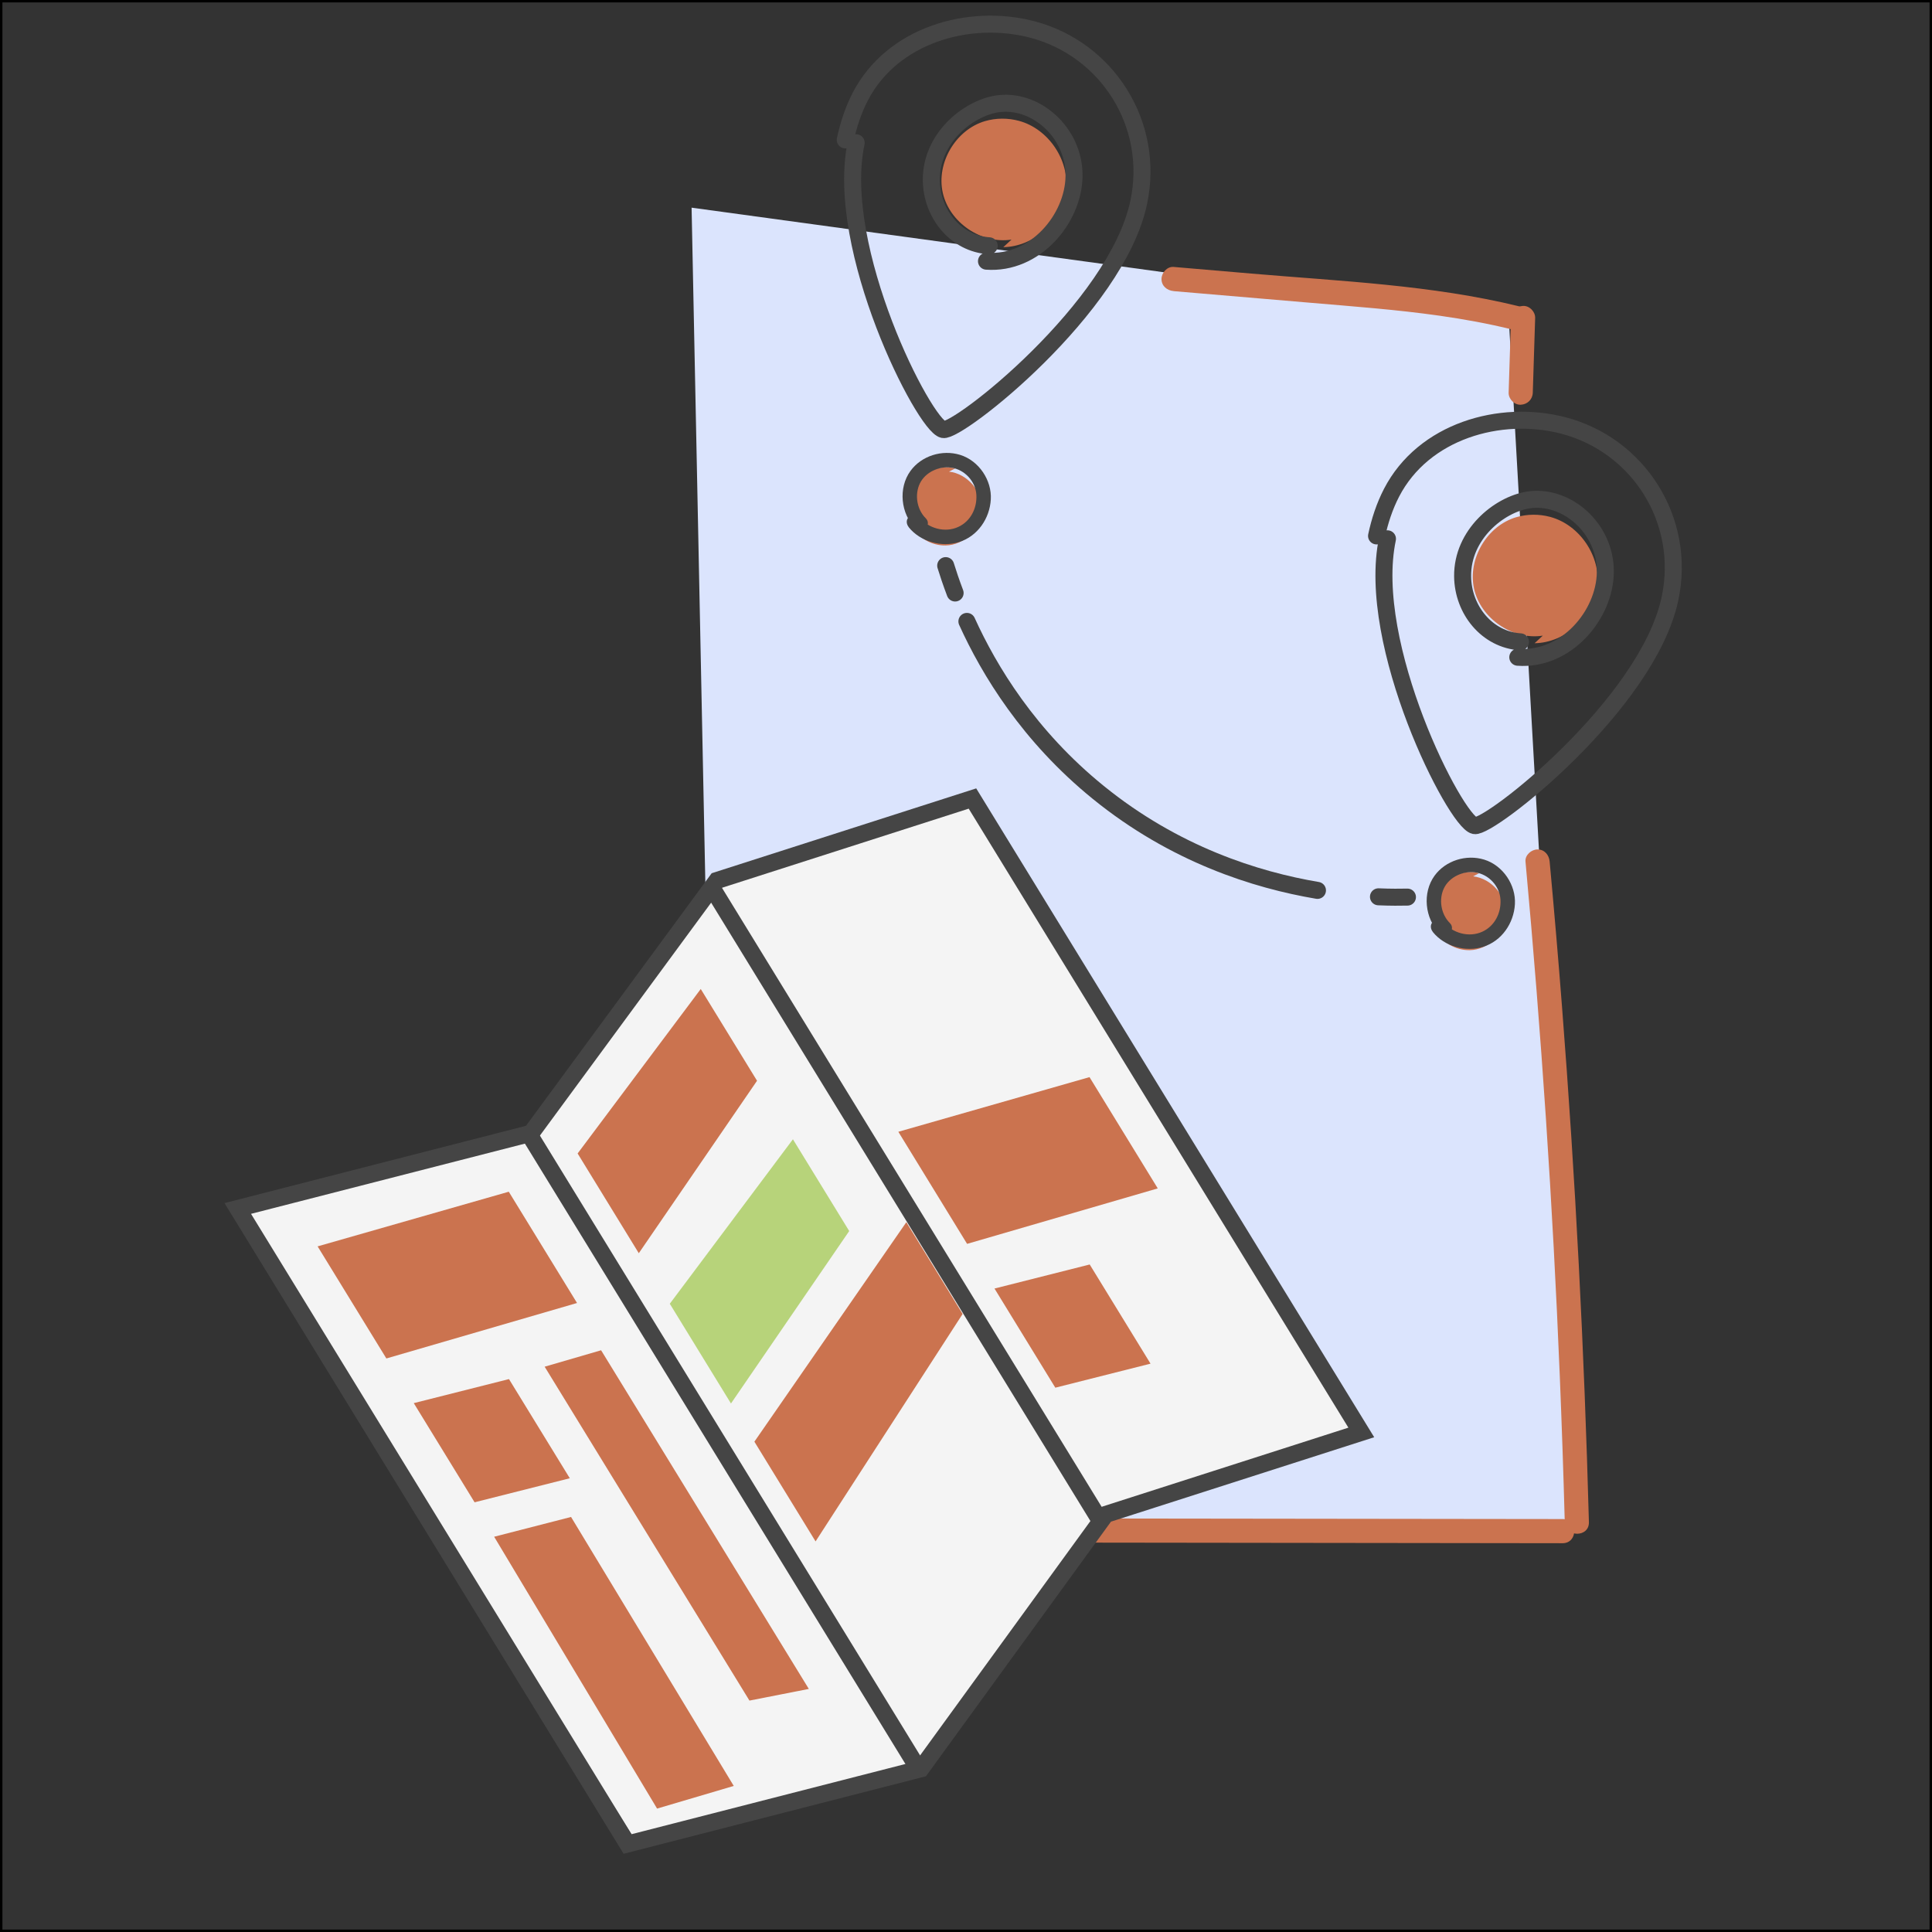 <svg width="400" height="400" viewBox="0 0 400 400" fill="none" xmlns="http://www.w3.org/2000/svg"><rect x="0" y="0" width="400" height="400" fill="#333333" stroke="none"/><rect width="400" height="400" stroke="black"/><path d="M326.617 316.625L193.557 315.215C171.817 314.965 153.657 299.745 148.987 279.335C148.287 276.315 147.877 273.145 147.807 269.925L143.187 42.995L312.387 66.135L326.617 316.635V316.625Z" fill="#DBE4FD"/><path d="M193.566 315.215C171.826 314.965 153.666 299.745 148.996 279.335C148.996 279.335 156.566 297.505 180.466 283.675C180.466 283.675 176.536 312.205 193.566 315.215Z" fill="#A8BAD5"/><path d="M306.257 180.775C302.507 179.815 298.217 181.975 296.757 185.555C295.287 189.135 296.827 193.685 300.167 195.635C301.407 196.365 302.847 196.745 304.287 196.725C308.137 196.655 311.627 193.255 311.807 189.415C311.987 185.575 308.827 181.865 304.997 181.435" fill="#CB734F"/><path d="M296.656 192.965C299.066 195.955 303.446 197.175 307.086 196.025C310.916 194.815 313.416 191.155 313.646 187.205C313.876 183.255 311.206 179.185 307.286 177.975C303.576 176.835 299.306 178.155 297.016 181.295C294.436 184.835 294.986 190.165 298.056 193.225C299.426 194.585 301.546 192.465 300.176 191.105C298.306 189.245 297.836 186.165 298.976 183.855C300.116 181.545 302.926 180.275 305.416 180.615C308.216 181.005 310.496 183.455 310.656 186.255C310.816 189.055 309.436 191.735 306.906 192.895C304.156 194.165 300.706 193.225 298.786 190.835C298.276 190.205 297.196 190.305 296.666 190.835C296.046 191.455 296.156 192.325 296.666 192.955L296.656 192.965Z" fill="#454545"/><path d="M197.747 96.985C193.997 96.025 189.707 98.185 188.247 101.765C186.787 105.345 188.317 109.895 191.657 111.845C192.897 112.575 194.337 112.955 195.777 112.935C199.627 112.865 203.117 109.465 203.297 105.625C203.477 101.785 200.317 98.075 196.487 97.645" fill="#CB734F"/><path d="M188.147 109.165C190.557 112.155 194.937 113.375 198.577 112.225C202.407 111.015 204.907 107.355 205.137 103.405C205.367 99.455 202.697 95.385 198.777 94.175C195.067 93.035 190.797 94.355 188.507 97.495C185.927 101.035 186.477 106.365 189.547 109.425C190.917 110.785 193.037 108.665 191.667 107.305C189.797 105.445 189.327 102.365 190.467 100.055C191.607 97.745 194.417 96.475 196.907 96.815C199.707 97.205 201.987 99.655 202.147 102.455C202.307 105.255 200.927 107.935 198.397 109.095C195.647 110.365 192.197 109.425 190.277 107.035C189.767 106.405 188.687 106.505 188.157 107.035C187.537 107.655 187.647 108.525 188.157 109.155L188.147 109.165Z" fill="#454545"/><path d="M291.396 185.735C289.986 185.765 287.946 185.785 285.396 185.675" stroke="#454545" stroke-width="3.52" stroke-linecap="round" stroke-linejoin="round"/><path d="M272.767 184.345C260.027 182.195 243.187 176.895 227.367 164.045C213.017 152.395 204.807 138.835 200.187 128.655" stroke="#454545" stroke-width="3.52" stroke-linecap="round" stroke-linejoin="round"/><path d="M197.747 122.775C196.907 120.555 196.267 118.635 195.797 117.105" stroke="#454545" stroke-width="3.52" stroke-linecap="round" stroke-linejoin="round"/><path d="M242.977 60.275C252.337 61.075 261.707 61.865 271.067 62.665C280.427 63.465 289.107 64.095 298.057 65.365C303.127 66.085 308.157 67.005 313.127 68.225C316.247 68.985 317.587 64.165 314.457 63.405C296.417 58.995 277.587 58.225 259.137 56.645C253.747 56.185 248.367 55.725 242.977 55.265C241.627 55.155 240.477 56.495 240.477 57.765C240.477 59.215 241.627 60.145 242.977 60.265V60.275Z" fill="#CB734F"/><path d="M317.347 81.295C317.507 76.145 317.677 70.995 317.837 65.835C317.877 64.525 316.657 63.275 315.337 63.335C313.947 63.395 312.877 64.435 312.837 65.835C312.677 70.985 312.507 76.135 312.347 81.295C312.307 82.605 313.527 83.855 314.847 83.795C316.237 83.735 317.307 82.695 317.347 81.295Z" fill="#CB734F"/><path d="M315.837 178.375C317.467 196.095 318.877 213.825 320.067 231.575C321.257 249.325 322.207 267.095 322.937 284.865C323.347 294.955 323.697 305.045 323.967 315.135C324.057 318.345 329.057 318.355 328.967 315.135C328.487 297.355 327.787 279.575 326.867 261.805C325.947 244.035 324.787 226.285 323.407 208.545C322.627 198.485 321.767 188.425 320.837 178.365C320.717 177.025 319.777 175.865 318.337 175.865C317.077 175.865 315.717 177.015 315.837 178.365V178.375Z" fill="#CB734F"/><path d="M218.716 319.375C245.996 319.405 273.276 319.445 300.556 319.475C308.206 319.475 315.856 319.495 323.516 319.505C326.736 319.505 326.736 314.505 323.516 314.505C296.236 314.475 268.956 314.435 241.676 314.405C234.026 314.405 226.376 314.385 218.716 314.375C215.496 314.375 215.496 319.375 218.716 319.375Z" fill="#CB734F"/><path d="M49.629 251.036L131.71 381.319L191.197 365.833L228.456 314.428L280.76 295.512L201.311 165.986L147.588 183.554L110.205 235.478L49.629 251.036Z" fill="#F4F4F4"/><path d="M129.932 381.779L49.225 250.2L109.947 234.633L148.426 182.295L201.337 165.325L281.842 296.572L228.93 313.543L190.654 366.212L129.932 381.779Z" stroke="#454545" stroke-width="3.52"/><path d="M109.702 235.082L190.152 366.241" stroke="#454545" stroke-width="3.52"/><path d="M147.014 183.162L227.87 314.983" stroke="#454545" stroke-width="3.52"/><path d="M105.336 246.732L65.759 258.048L79.993 281.255L119.468 269.771L105.336 246.732Z" fill="#CB734F"/><path d="M117.971 306.056L105.378 285.525L85.667 290.504L98.259 311.034L117.971 306.056Z" fill="#CB734F"/><path d="M225.57 223.006L185.992 234.322L200.227 257.529L239.701 246.045L225.57 223.006Z" fill="#CB734F"/><path d="M238.204 282.33L225.611 261.798L205.9 266.778L218.492 287.307L238.204 282.33Z" fill="#CB734F"/><path d="M132.256 259.464L119.59 238.814L145.083 204.761L156.736 223.759L132.256 259.464Z" fill="#CB734F"/><path d="M151.34 290.578L138.674 269.928L164.167 235.875L175.82 254.873L151.34 290.578Z" fill="#B7D37A"/><path d="M168.855 319.132L156.188 298.482L187.648 253.041L199.301 272.039L168.855 319.132Z" fill="#CB734F"/><path d="M155.166 352.089L112.764 282.96L124.451 279.558L167.459 349.674L155.166 352.089Z" fill="#CB734F"/><path d="M136.041 374.448L102.308 318.165L118.23 314.071L151.916 369.758L136.041 374.448Z" fill="#CB734F"/><path d="M207.72 51.175C214.07 51.065 219.93 45.795 220.7 39.495C221.48 33.195 217.07 26.655 210.94 25.015C208.66 24.405 206.21 24.415 203.94 25.075C197.87 26.855 193.81 33.735 195.19 39.905C196.57 46.075 203.18 50.575 209.42 49.605" fill="#CB734F"/><path d="M177.26 29.555C172.63 51.465 191.35 88.105 195.28 88.935C198.34 89.585 231.14 63.815 235.76 41.905C239.2 25.625 229.14 10.085 213.62 6.075C200.58 2.705 184.71 7.235 178.1 20.025C176.65 22.835 175.66 25.865 175 28.955" stroke="#454545" stroke-width="3.52" stroke-linecap="round" stroke-linejoin="round"/><path d="M204.241 54.075C214.246 54.819 222.256 45.355 222.367 36.47C222.482 27.315 214.212 20.24 206.332 21.527C200.328 22.51 192.738 28.66 192.819 37.316C192.886 44.259 197.864 50.452 204.803 50.887" stroke="#454545" stroke-width="3.52" stroke-linecap="round" stroke-linejoin="round"/><path d="M317.72 133.175C324.07 133.065 329.93 127.795 330.7 121.495C331.48 115.195 327.07 108.655 320.94 107.015C318.66 106.405 316.21 106.415 313.94 107.075C307.87 108.855 303.81 115.735 305.19 121.905C306.57 128.075 313.18 132.575 319.42 131.605" fill="#CB734F"/><path d="M287.26 111.555C282.63 133.465 301.35 170.105 305.28 170.935C308.34 171.585 341.14 145.815 345.76 123.905C349.2 107.625 339.14 92.085 323.62 88.075C310.58 84.705 294.71 89.235 288.1 102.025C286.65 104.835 285.66 107.865 285 110.955" stroke="#454545" stroke-width="3.52" stroke-linecap="round" stroke-linejoin="round"/><path d="M314.241 136.076C324.246 136.819 332.256 127.355 332.367 118.47C332.482 109.315 324.212 102.24 316.332 103.527C310.328 104.51 302.738 110.66 302.819 119.316C302.886 126.259 307.864 132.452 314.803 132.887" stroke="#454545" stroke-width="3.52" stroke-linecap="round" stroke-linejoin="round"/></svg>